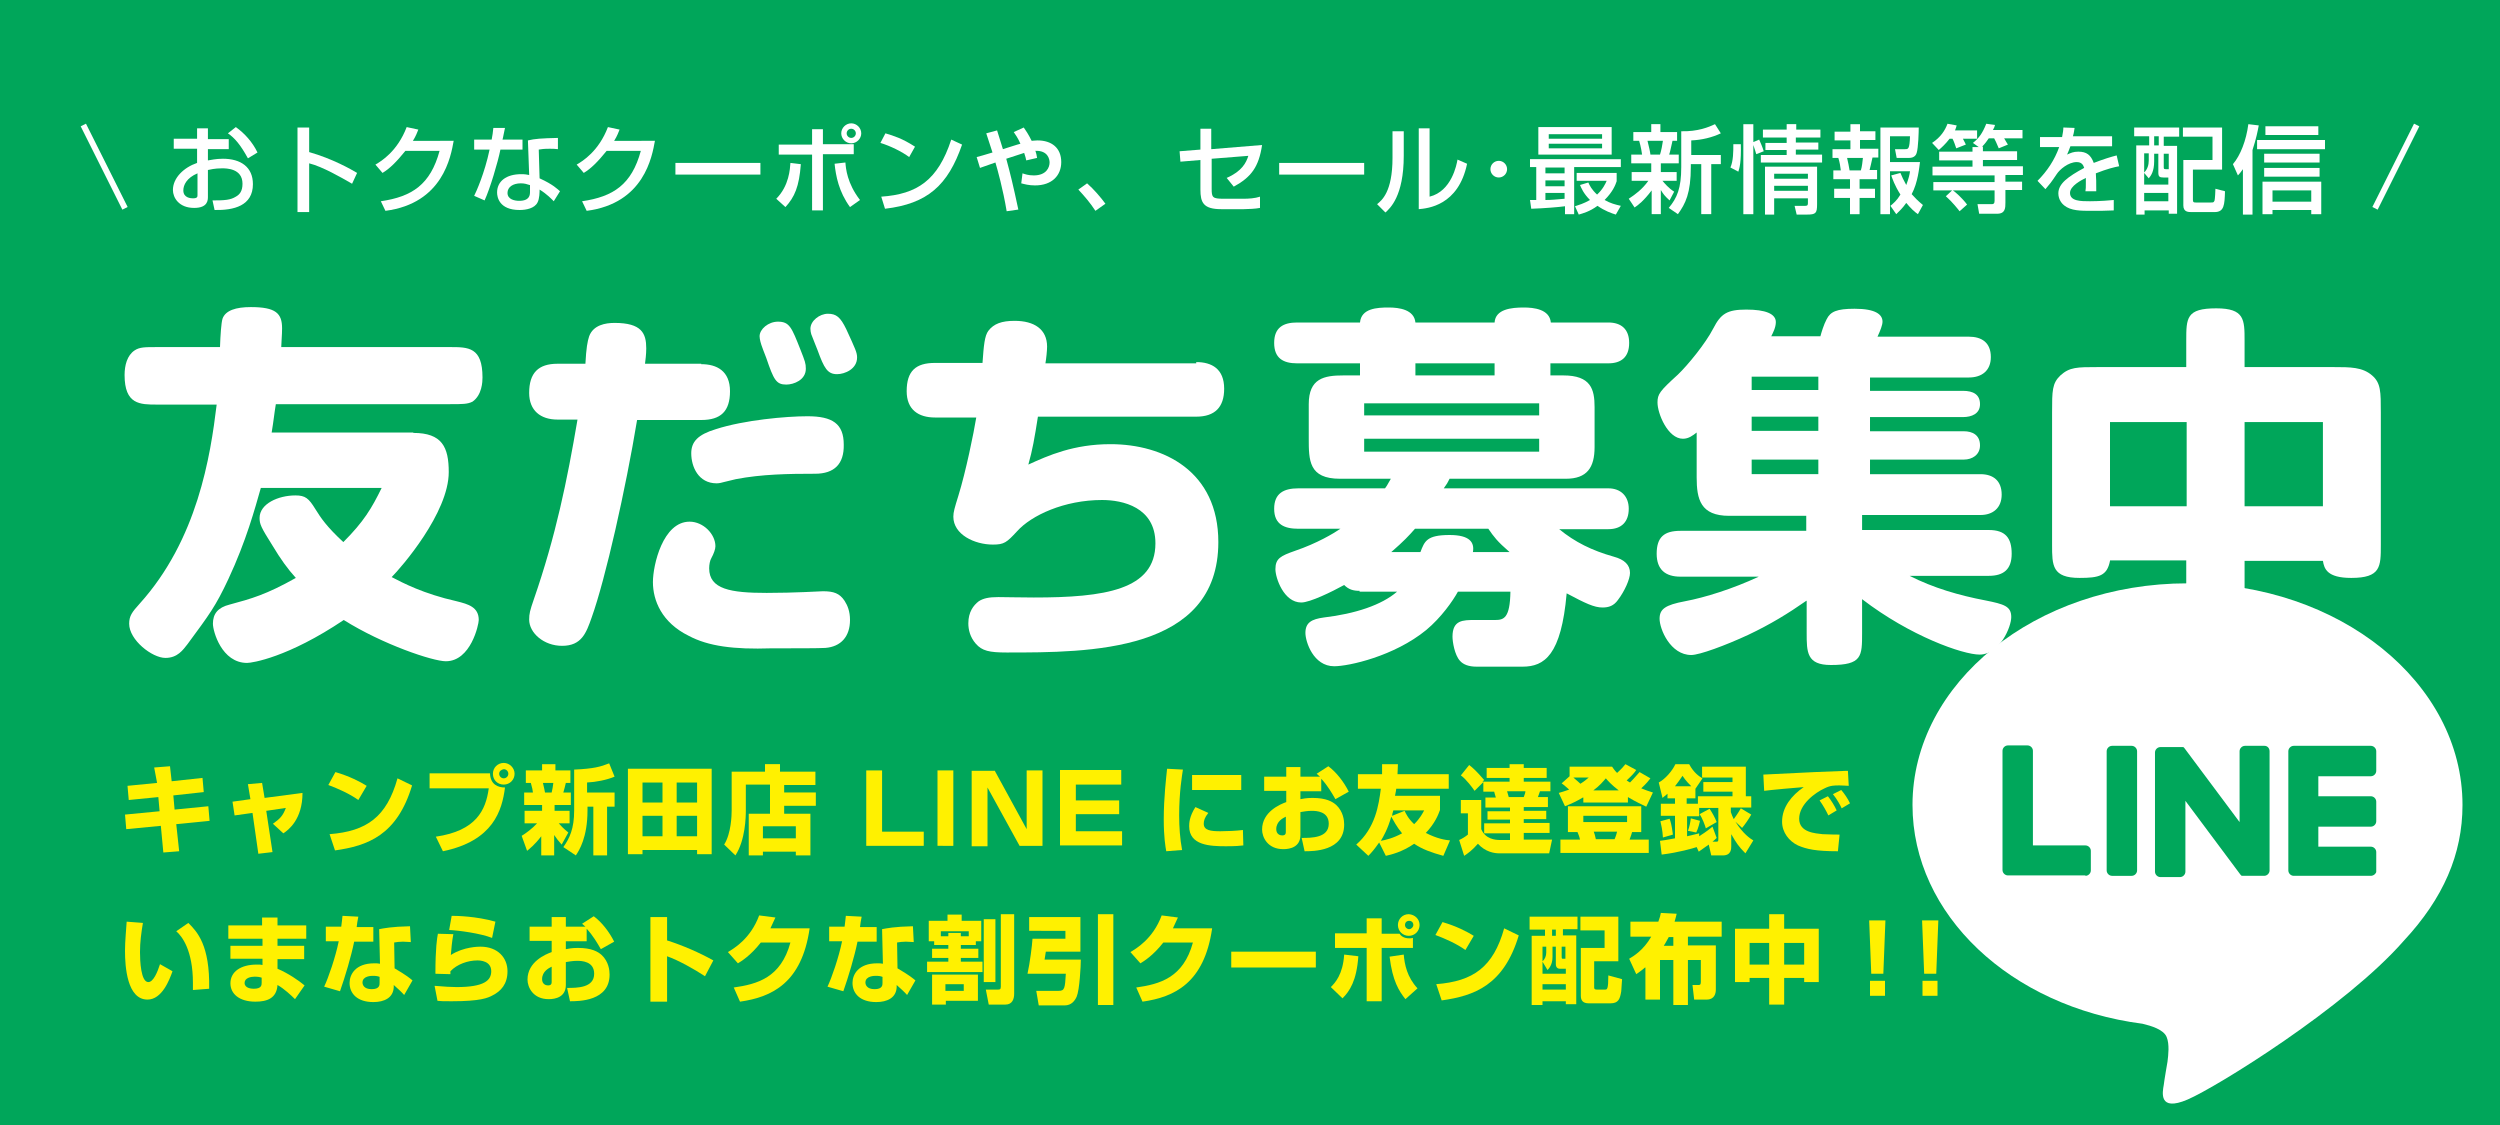 <?xml version="1.0" encoding="utf-8"?>
<!-- Generator: Adobe Illustrator 25.3.1, SVG Export Plug-In . SVG Version: 6.00 Build 0)  -->
<svg version="1.1" id="レイヤー_1" xmlns="http://www.w3.org/2000/svg" xmlns:xlink="http://www.w3.org/1999/xlink" x="0px"
	 y="0px" viewBox="0 0 600 270" style="enable-background:new 0 0 600 270;" xml:space="preserve">
<style type="text/css">
	.st0{fill:#00A65A;}
	.st1{fill:none;stroke:#FFFFFF;stroke-width:1.417;stroke-miterlimit:10;}
	.st2{fill:#FFF100;}
	.st3{fill:#FFFFFF;}
	.st4{fill:#00A75B;}
</style>
<rect class="st0" width="600" height="270"/>
<line class="st1" x1="20" y1="30" x2="30" y2="50"/>
<line class="st1" x1="580" y1="30" x2="570" y2="50"/>
<g>
	<path class="st2" d="M37,184.2l3.8-0.3l0.4,3.6l7.4-0.8l0.3,3.4l-7.3,0.8l0.3,3.4l8.1-0.8l0.3,3.5l-8,0.8l0.7,6.5l-3.8,0.3
		l-0.6-6.4l-8.3,0.8l-0.3-3.5l8.3-0.8l-0.3-3.4l-7.1,0.7l-0.3-3.4l7.1-0.7L37,184.2z"/>
	<path class="st2" d="M59.5,188.2l3.4-0.3l0.6,3.6l9.1-1.2c0,6.4-3.4,8.9-4.6,9.7l-2.5-2.3c1.7-1.2,2.4-1.9,3.1-3.8l-4.7,0.7
		l1.5,9.9l-3.4,0.4l-1.4-9.8l-4.3,0.6l-0.5-3.3l4.3-0.6L59.5,188.2z"/>
	<path class="st2" d="M86,192c-2.1-1.5-4.8-2.7-7.2-3.6l1.7-3.1c3.4,1,5.9,2.3,7.5,3.3L86,192z M79.1,200.2
		c8.9-0.7,13.7-4.1,16.3-13.4l3.5,1.7c-3.6,12-10.7,14.5-18.5,15.6L79.1,200.2z"/>
	<path class="st2" d="M117.6,185.6c0.1,2.7,1.9,3.4,3.6,3.4c-0.7,5.5-2.8,12.8-14.9,15.3l-1.7-3.5c9.7-1.4,12-6.4,12.7-11.6h-14.2
		v-3.6H117.6z M123.5,185.7c0,1.4-1.1,2.6-2.6,2.6s-2.6-1.1-2.6-2.6c0-1.5,1.2-2.6,2.6-2.6C122.3,183.1,123.5,184.3,123.5,185.7z
		 M119.8,185.7c0,0.6,0.5,1.1,1.1,1.1c0.6,0,1.1-0.5,1.1-1.1c0-0.6-0.5-1.1-1.1-1.1C120.3,184.7,119.8,185.1,119.8,185.7z"/>
	<path class="st2" d="M125.2,200.6c1-0.6,2.5-1.7,3.7-3h-3v-3h4.2v-1.4h-4.3v-3h2.1c0-0.3-0.2-1.3-0.5-2.3h-1.2v-3h3.9v-1.5h3.2v1.5
		h3.6v3h-1.1c-0.2,0.8-0.3,1.3-0.6,2.3h1.8v3h-3.9v1.4h3.6v3h-2.6c1.2,1.4,2,1.9,2.3,2.2l-1.6,2.9c-0.8-0.9-1.2-1.4-1.8-2.3v4.9
		h-3.1v-4.6c-1.6,2.1-2.8,3-3.4,3.5L125.2,200.6z M130.3,187.9c0.3,1.2,0.4,1.8,0.5,2.3h1.6c0.2-0.8,0.3-1.5,0.4-2.3H130.3z
		 M147.5,186.4c-1.9,0.8-4.5,1.3-6.6,1.4v2.4h6.6v3.4h-1.8v11.7h-3.3v-11.7h-1.4v0.9c0,6.5-2,9.6-2.8,10.8l-3-2
		c1.5-2.1,2.6-4.4,2.6-8.8v-9.8c4.7-0.2,6.4-0.7,8.4-1.5L147.5,186.4z"/>
	<path class="st2" d="M150.7,184.5h20.1V205h-3.5v-1h-13.1v1h-3.5V184.5z M154.2,187.8v4.8h4.8v-4.8H154.2z M154.2,195.8v4.9h4.8
		v-4.9H154.2z M162.4,192.6h4.9v-4.8h-4.9V192.6z M162.4,195.8v4.9h4.9v-4.9H162.4z"/>
	<path class="st2" d="M184.8,188.3H179v6.2c0,1.6-0.1,7.1-2.5,10.8l-2.7-2.6c1.7-2.7,1.8-7.1,1.8-8.2v-9.3h8v-1.8h3.6v1.8h8.5v3.2
		h-7.5v1.8h7.6v3.2h-7.6v1.9h6.3v10H191v-0.9h-7.9v0.9h-3.4v-10h5.1V188.3z M183.1,198.3v2.9h7.9v-2.9H183.1z"/>
	<path class="st2" d="M211.7,184.9v14.7h10v3.4h-13.8v-18.1H211.7z"/>
	<path class="st2" d="M228.8,184.9v18.1H225v-18.1H228.8z"/>
	<path class="st2" d="M238.7,184.9l7.7,14.1v-14.1h3.8v18.1h-5.5L237,189v14.1h-3.8v-18.1H238.7z"/>
	<path class="st2" d="M269.1,184.9v3.4h-10.9v3.8h10.4v3.3h-10.4v4.1h11.1v3.4h-14.9v-18.1H269.1z"/>
	<path class="st2" d="M283.9,184.7c-0.2,1.4-0.9,5.3-0.9,11c0,2.8,0.2,5.6,0.7,8.3l-3.8,0.3c-0.2-1.1-0.6-3.4-0.6-7.7
		c0-5.2,0.6-10.1,0.8-12.1L283.9,184.7z M290,195.1c-0.9,1.1-1.1,1.9-1.1,2.6c0,1.6,1.7,1.8,4,1.8c1.6,0,3.8-0.1,5.4-0.3l0.1,3.7
		c-0.7,0.1-1.9,0.2-4.2,0.2c-3.8,0-8.8-0.2-8.8-4.8c0-0.6,0-2.3,1.5-4.6L290,195.1z M297.9,186v3.6h-11.8V186H297.9z"/>
	<path class="st2" d="M318.8,183.9c1.9,1.4,3.7,3.7,4.9,6.1l-3.2,1.8c-0.8-1.4-1.9-3.3-3.4-4.9v3h-5v1.9c0.6-0.1,1.4-0.3,2.9-0.3
		c3.3,0,4.8,0.9,5.7,1.7c1.7,1.6,1.9,3.7,1.9,4.7c0,6.4-7.4,6.4-9.5,6.4l-0.7-3.2c2.4,0,6.5,0,6.5-3.4c0-3-3-3.1-4.1-3.1
		c-1,0-2.1,0.2-2.7,0.3v5.5c0,2.9-2.5,3.4-4.1,3.4c-3.8,0-5.1-2.9-5.1-4.7c0-4.3,4.4-6.1,5.8-6.6v-2.7h-5.3v-3.4h5.3v-2.3h3.4v2.3
		h4.7c-0.2-0.2-0.4-0.3-0.8-0.7L318.8,183.9z M308.6,196c-0.6,0.3-2.3,1.1-2.3,3c0,1.2,0.9,1.5,1.4,1.5c0.9,0,0.9-0.5,0.9-1V196z"/>
	<path class="st2" d="M346.4,205.4c-2.9-0.8-5.1-1.6-7-2.9c-2.9,2-5.5,2.6-6.8,2.9l-1.6-3.2c-1.2,1.7-1.8,2.4-2.6,3.2l-2.9-2.7
		c4.6-4,5.4-9.5,5.9-13.4h-5.5v-3.5h5.8c0-1,0-1.5,0-2.4h3.8c0,1.1-0.1,1.7-0.1,2.4h12.3v3.5h-12.6c0,0.3-0.1,0.6-0.3,1.7h10.8v3.4
		c-0.4,1.1-1.2,3.2-3.4,5.5c2.7,1.4,4.7,1.7,5.8,1.8L346.4,205.4z M331.4,201.8c1.1-0.2,2.9-0.6,5.1-1.8c-1.4-1.7-2-3-2.6-4
		C333.1,198.9,332,200.8,331.4,201.8z M337.1,194.6c0.3,0.6,0.8,1.8,2.3,3.2c1.5-1.5,2-2.6,2.4-3.3h-7.4c-0.2,0.7-0.3,1-0.3,1.3
		L337.1,194.6z"/>
	<path class="st2" d="M352.6,183.6c0.9,0.7,1.7,1.4,3.6,3.6l-0.4,0.4h6.5v-0.9h-5.5v-2.4h5.5v-0.9h3.4v0.9h5.5v2.4h-5.5v0.9h6.4v2.3
		h-2.5c-0.2,0.5-0.2,0.6-0.5,1.4h2.4v2.4h-5.8v0.9h5.4v2h-5.4v0.9h6.2v2.4h-6.2v1.6h6.8l-0.7,3.3h-12c-1.1,0-3.3-0.3-5.1-2.3
		c-1.4,1.6-2.4,2.3-3.3,2.9l-1.2-3.8c0.7-0.3,1.5-0.8,2.1-1.3v-5.1h-1.7v-3.2h4.9v7c1,2.4,3.4,2.6,4.5,2.6h2.4v-1.6h-6.2v-2.4h6.2
		v-0.9h-5.4v-2h5.4v-0.9h-5.9v-2.4h2.5c-0.1-0.4-0.3-0.9-0.4-1.4h-2.6v-2.3l-2.1,2.1c-0.4-0.6-2.1-2.9-3.3-3.7L352.6,183.6z
		 M361.7,189.9c0.1,0.4,0.3,1,0.4,1.4h3.6c0.2-0.5,0.4-1.1,0.4-1.4H361.7z"/>
	<path class="st2" d="M379.9,191.4c-1.5,0.9-2.8,1.5-4.3,2.1l-1.5-3.2c0.7-0.2,1.4-0.4,2.5-0.8c-1.1-1-1.4-1.2-1.8-1.5l1.9-1.7v-2.3
		h10.2c0.3,0.4,0.5,0.8,1.2,1.5c1.2-1.1,1.6-1.6,2-2.1l2.6,1.4c-0.4,0.6-0.9,1.2-2.3,2.5c0.4,0.3,0.5,0.3,0.8,0.5
		c1.2-1.2,1.8-2,2.3-2.5l2.6,1.5c-0.4,0.5-0.8,1.1-2.2,2.4c1,0.4,1.8,0.7,2.8,1l-1.6,3.4c-1-0.5-2.4-1.1-4.4-2.3v1.3h-10.7V191.4z
		 M393.9,193.5v6.2h-2.2c-0.3,1.1-0.5,1.4-0.6,1.8h4.6v3.2h-21.2v-3.2h4.7c-0.2-0.9-0.3-1-0.6-1.8h-2.3v-6.2H393.9z M377.6,186.6
		c1,0.9,1.3,1.1,1.7,1.5c1.1-0.7,1.4-1,2-1.5H377.6z M380,195.8v1.5h10.5v-1.5H380z M388.5,189.7c-1.7-1.3-2.6-2.3-3.1-2.9
		c-0.7,0.8-1.4,1.7-3,2.9H388.5z M382.5,199.6c0.2,0.6,0.3,0.8,0.5,1.8h4.5c0.1-0.3,0.3-0.6,0.6-1.8H382.5z"/>
	<path class="st2" d="M407.2,203.3c-0.9,0.3-4.3,1.3-8.4,1.8l-0.4-3.3c0.7-0.1,1.6-0.2,3.6-0.6v-5.4h-3.4v-2.9h3.4v-1.3h-1.8v-1.1
		c-0.5,0.4-0.7,0.6-1.2,1l-0.9-3.7c1.5-0.8,3.2-2.7,4-4.4h3.3c1.1,2.1,2.5,3,3.2,3.4l-1.7,2.5v2.3h-2.1v1.3h2.7v-1.8h8.3v-1.1h-7
		v-2.3h7v-1.1h-7.3v-2.6H419v7.1h1.3v2.7h-4.9v1.1c0.2,0.6,0.4,1.1,0.7,1.7c0.3-0.4,1.2-1.7,1.7-2.6l2.5,1.5
		c-0.6,1.1-1.6,2.5-2.2,3.2l-1.6-1.5c1.8,2.9,3.6,4.1,4.3,4.5l-1.9,3.1c-1.6-1.6-2.2-2.5-3.4-4.6v2.9c0,0.6,0,2.2-2,2.2h-2.8
		l-0.6-2.6c-0.8,0.6-1.6,1.1-2.4,1.7L407.2,203.3z M400.7,196.5c0.2,0.5,0.5,1.4,0.8,3.8l-2.4,0.7c-0.1-1.8-0.4-3-0.6-3.9
		L400.7,196.5z M405.9,188.7c-0.4-0.4-1.3-1.3-2.1-2.5c-0.6,0.9-1.1,1.6-1.8,2.5H405.9z M412,201.1c-0.4,0.4-0.6,0.6-1,0.9h0.8
		c0.5,0,0.6,0,0.6-0.6v-7.5h-4.6v2h-2.9v4.8c1.6-0.4,2.2-0.5,2.9-0.7v0.7c1.9-1.2,2.7-1.9,3.2-2.3L412,201.1z M408,197
		c0,0.1-0.4,1.8-0.9,2.8l-2-0.4c0.4-1,0.6-2.2,0.7-3L408,197z M410.3,194.1c0.6,0.9,1.3,2.1,1.7,3.2l-2.6,1.5
		c-0.2-0.7-0.8-2.4-1.5-3.4L410.3,194.1z"/>
	<path class="st2" d="M443.7,188.6c-0.5,0-1.3-0.1-2.2-0.1c-1.3,0-2.2,0-3.6,0.7c-2.2,1-6.1,3.8-6.1,7.3c0,3.3,3.9,3.5,5.6,3.7
		c2.4,0.1,3.2,0.1,4.1,0.1l-0.4,4c-5.3,0-7.5-0.5-9.6-1.4c-2.1-1-3.8-3.1-3.8-5.7c0-3.5,2.3-6.3,5.2-8.3c-1.5,0.1-8.1,0.7-9.5,0.9
		l-0.2-3.9c12.4-0.6,13.8-0.7,19.9-0.9c0,0,0.3,0,0.4,0L443.7,188.6z M438.8,195.7c-0.4-0.9-1.3-2.5-2.1-3.6l2-1
		c0.8,1,1.6,2.3,2.1,3.4L438.8,195.7z M442,194c-0.2-0.5-1.1-2.2-2.1-3.4l2-1c0.7,0.8,1.6,2.1,2.1,3.2L442,194z"/>
	<path class="st2" d="M34.3,221.5c-0.4,2.4-0.7,4.6-0.7,7c0,2.1,0.2,7.2,2,7.2c1.2,0,2.2-2.4,2.8-4.3l3,1.7c-0.7,2-2.5,6.8-6,6.8
		c-4.9,0-5.4-7.9-5.4-11.7c0-2.4,0.3-5.2,0.4-7L34.3,221.5z M46.3,237.6c0-0.5,0-0.9,0-1.7c0-7.8-2.6-11.2-4-12.4l2.9-2
		c2.1,2.1,5.2,5.3,5,15.8L46.3,237.6z"/>
	<path class="st2" d="M62.9,222.1v-1.9h3.7v1.9h6.9v3.2h-6.9v1.7H73v3.2h-6.4v2.3c2.6,1.1,5.2,2.9,6.5,4l-2.3,3.3
		c-0.9-0.9-2.6-2.5-4.2-3.4c-0.2,3.2-2.5,4-5.3,4c-3.9,0-6-1.9-6-4.4c0-2.8,2.5-4.5,6.3-4.5c0.8,0,1,0,1.4,0.1v-1.5h-7.7V227h7.7
		v-1.7h-8.2v-3.2H62.9z M62.9,234.7c-0.4-0.2-1-0.3-1.8-0.3c-0.9,0-2.4,0.3-2.4,1.5c0,1.3,1.7,1.4,2.2,1.4c1.9,0,1.9-0.9,1.9-1.5
		V234.7z"/>
	<path class="st2" d="M86,220c-0.1,0.4-0.4,2.2-0.4,2.5h4v3.5h-4.6c-0.7,3.5-2.2,8.5-3.4,11.9l-3.8-1.1c1-2.1,2.7-7,3.5-10.9h-3.1
		v-3.5h3.7c0.2-1.3,0.2-1.9,0.3-2.6L86,220z M98.6,226.1c-0.6,0-1.1-0.1-1.9-0.1c-0.8,0-1.5,0.1-2.1,0.2l0.1,6.2
		c2.9,1.7,3.7,2.4,4.3,2.9l-2,3.5c-0.6-0.7-1.5-1.5-2.5-2.4l0,0.5c-0.1,2.6-2.3,3.6-4.9,3.6c-3.8,0-5.7-2-5.7-4.6
		c0-2,1.4-4.7,5.9-4.7c0.6,0,1,0,1.4,0.1l-0.2-8.3c1.1-0.2,2.9-0.6,7.4-0.7L98.6,226.1z M91.2,234.5c-0.4-0.2-0.9-0.3-1.7-0.3
		c-0.3,0-2.5,0-2.5,1.6c0,0.5,0.3,1.6,2.2,1.6c1.9,0,1.9-1,1.9-1.5V234.5z"/>
	<path class="st2" d="M108.8,224.2c-0.3,1.6-0.5,3.6-0.6,5c3.1-2,6.7-2,7.1-2c4.2,0,6.5,2.7,6.5,5.9c0,3.1-1.6,4.8-3.6,5.8
		c-1.1,0.6-2.9,1.4-9.7,1.4c-2.1,0-2.6,0-3.5-0.1l-0.7-3.6c2.3,0.2,4.1,0.3,5.3,0.3c6.6,0,8.3-1.6,8.3-3.8c0-2.5-2.7-2.6-3.3-2.6
		c-2.3,0-4.9,0.9-6.5,2.6v0.7l-3.6-0.1c0-6.2,0.4-8.6,0.6-9.6L108.8,224.2z M118.1,225.1c-2.8-1.1-8-1.8-10.3-1.9l0.6-3.4
		c1.3,0,5.9,0.1,10.5,1.4L118.1,225.1z"/>
	<path class="st2" d="M142.5,219.9c1.9,1.4,3.7,3.7,4.9,6.1l-3.2,1.8c-0.8-1.4-1.9-3.3-3.4-4.9v3h-5v1.9c0.6-0.1,1.4-0.3,2.9-0.3
		c3.3,0,4.8,0.9,5.7,1.7c1.7,1.6,1.9,3.7,1.9,4.7c0,6.4-7.4,6.4-9.5,6.4l-0.7-3.2c2.4,0,6.5,0,6.5-3.4c0-3-3-3.1-4.1-3.1
		c-1,0-2.1,0.2-2.7,0.3v5.5c0,2.9-2.5,3.4-4.1,3.4c-3.8,0-5.1-2.9-5.1-4.7c0-4.3,4.4-6.1,5.8-6.6v-2.7h-5.3v-3.4h5.3v-2.3h3.4v2.3
		h4.7c-0.2-0.2-0.4-0.3-0.8-0.7L142.5,219.9z M132.4,232c-0.6,0.3-2.3,1.1-2.3,3c0,1.2,0.9,1.5,1.4,1.5c0.9,0,0.9-0.5,0.9-1V232z"/>
	<path class="st2" d="M160.1,220.2v5.5c3.8,1.2,7.9,3,11.1,4.8l-2,3.8c-2.4-1.6-6.3-3.8-9.1-4.8v10.9h-4v-20.3H160.1z"/>
	<path class="st2" d="M194.3,222.9c-1.9,13-9,16.4-16.7,17.5l-1.5-3.4c5.6-0.8,11.3-2.3,13.6-10.8h-7.1c-2.5,3.2-4.7,4.5-5.5,5
		l-2.4-2.7c1.3-0.8,5.4-3.1,7.5-8.8l3.9,0.5c-0.3,0.7-0.6,1.3-1.2,2.6H194.3z"/>
	<path class="st2" d="M206.8,220c-0.1,0.4-0.4,2.2-0.4,2.5h4v3.5h-4.6c-0.7,3.5-2.2,8.5-3.4,11.9l-3.8-1.1c1-2.1,2.7-7,3.5-10.9H199
		v-3.5h3.7c0.2-1.3,0.2-1.9,0.3-2.6L206.8,220z M219.3,226.1c-0.6,0-1.1-0.1-1.9-0.1c-0.8,0-1.5,0.1-2.1,0.2l0.1,6.2
		c2.9,1.7,3.7,2.4,4.3,2.9l-2,3.5c-0.6-0.7-1.5-1.5-2.5-2.4l0,0.5c-0.1,2.6-2.3,3.6-4.9,3.6c-3.8,0-5.7-2-5.7-4.6
		c0-2,1.4-4.7,5.9-4.7c0.6,0,1,0,1.4,0.1l-0.2-8.3c1.1-0.2,2.9-0.6,7.4-0.7L219.3,226.1z M211.9,234.5c-0.4-0.2-0.9-0.3-1.7-0.3
		c-0.3,0-2.5,0-2.5,1.6c0,0.5,0.3,1.6,2.2,1.6c1.9,0,1.9-1,1.9-1.5V234.5z"/>
	<path class="st2" d="M224.2,225.9h-1.3v-4.9h4.5v-1.5h3.4v1.5h4.7v4.9h-1.3v0.9h-3.6v0.9h4.2v2.2h-4.2v0.9h5.2v2.5h-13.3v-2.5h5.1
		v-0.9h-3.9v-2.2h3.9v-0.9h-3.4V225.9z M223.6,233.9h11.1v6.3h-7.7v0.9h-3.3V233.9z M227.6,224.7v-0.8h3v0.8h1.9v-1.2h-6.7v1.2
		H227.6z M226.9,236.2v1.6h4.4v-1.6H226.9z M236.1,220.6h2.8v15.1h-2.8V220.6z M240.2,219.4h3.2v19.1c0,1.2-0.4,2.6-2.1,2.6h-4
		l-0.7-3.6h2.9c0.4,0,0.7,0,0.7-0.7V219.4z"/>
	<path class="st2" d="M247,220.1h12.3v8.3H251c-0.1,0.9-0.2,1-0.3,1.9h8.7c0,1.5-0.3,7.3-1,8.9c-0.4,0.9-1.2,2.1-2.9,2.1h-6.2
		l-0.6-3.5h5.4c1.4,0,1.5-0.6,1.7-4.1h-9.2c0.6-2.7,1.1-6.8,1.2-8.4h7.9v-1.9H247V220.1z M263.5,219.4h3.7v21.8h-3.7V219.4z"/>
	<path class="st2" d="M290.9,222.9c-1.9,13-9,16.4-16.7,17.5l-1.5-3.4c5.6-0.8,11.3-2.3,13.6-10.8h-7.1c-2.5,3.2-4.7,4.5-5.5,5
		l-2.4-2.7c1.3-0.8,5.4-3.1,7.5-8.8l3.9,0.5c-0.3,0.7-0.6,1.3-1.2,2.6H290.9z"/>
	<path class="st2" d="M315.8,228.4v3.8h-20.3v-3.8H315.8z"/>
	<path class="st2" d="M319.4,236.9c1-1,2.9-3,3.2-7.8l3.4,0.4c-0.4,5.9-2.1,8.4-3.8,10.1L319.4,236.9z M331.6,220.5v3.6h4.3
		c0.3,0.5,1,1.1,2.3,1.1c0.3,0,0.6,0,0.9-0.1v2.4h-7.5v12.8h-3.6v-12.8h-7.6V224h7.6v-3.6H331.6z M336.9,229.1
		c0.2,2.4,0.8,5.4,3.3,8.1l-2.9,2.6c-1.5-1.9-3.1-4.3-3.8-10.2L336.9,229.1z M340.7,222c0,1.4-1.1,2.6-2.6,2.6
		c-1.4,0-2.6-1.1-2.6-2.6c0-1.4,1.1-2.6,2.6-2.6C339.6,219.5,340.7,220.6,340.7,222z M337.2,222c0,0.6,0.5,1,1,1s1-0.5,1-1
		c0-0.6-0.4-1-1-1C337.6,221,337.2,221.4,337.2,222z"/>
	<path class="st2" d="M351.7,228c-2.1-1.5-4.8-2.7-7.2-3.6l1.7-3.1c3.4,1,5.9,2.3,7.5,3.3L351.7,228z M344.7,236.2
		c8.9-0.7,13.7-4.1,16.3-13.4l3.5,1.7c-3.6,12-10.7,14.5-18.5,15.6L344.7,236.2z"/>
	<path class="st2" d="M367.1,220h11.5v3h-3.5v1.5h3.2V241h-2.5v-0.7h-5.6v0.9h-2.6v-16.6h3.2v-1.5h-3.7V220z M372.6,227.2v2.5
		c0,1.9-0.9,2.8-1.2,3.1l-1.2-2v2.9h5.6v-1.2h-1.4c-1,0-1-0.9-1-1.2v-4.1H372.6z M370.2,227.2v3.5c0.6-0.5,0.9-1.3,0.9-2.1
		c0-0.5,0-1.1,0-1.4H370.2z M370.2,236.2v1.3h5.6v-1.3H370.2z M372.5,223.1v1.5h0.9v-1.5H372.5z M374.8,227.2v2.4
		c0,0.5,0.1,0.5,0.3,0.5h0.6v-2.9H374.8z M379.3,220h9.1v10.7h-5.8v6.2c0,0.3,0,0.6,0.6,0.6h2c0.5,0,0.8,0,0.8-3.4l3.3,0.9
		c0,0.4-0.2,2.4-0.2,2.9c-0.3,1.9-0.7,2.9-2.6,2.9h-5.2c-1.5,0-1.9-0.8-1.9-1.8v-11.5h5.7v-4.2h-5.8V220z"/>
	<path class="st2" d="M394.8,232.2c-0.9,0.8-1.4,1.1-2.1,1.6l-1.7-3.7c1-0.6,3.4-2,5.3-5.3h-5v-3.6h6.7c0.4-1.1,0.5-1.5,0.6-2.1
		l3.8,0.2c-0.1,0.6-0.3,1.1-0.5,1.9h11.3v3.6h-8.1v2.1h6.7v10.6c0,0.9-0.3,2.4-2.2,2.4h-3l-0.4-3.5h1.4c0.3,0,0.6,0,0.6-0.7v-5.3
		h-3.1v10.8h-3.5v-10.8h-3.2v9.5h-3.5V232.2z M401.6,227v-2.1h-1.1c-0.7,1.3-1,1.8-1.2,2.1H401.6z"/>
	<path class="st2" d="M416.4,222.9h8.2v-3.5h3.6v3.5h8.3v12.8H433v-1h-4.8v6.4h-3.6v-6.4h-4.7v1h-3.5V222.9z M419.9,226.3v5.2h4.7
		v-5.2H419.9z M428.2,226.3v5.2h4.8v-5.2H428.2z"/>
	<path class="st2" d="M452.5,220.9l-0.5,12.8h-2.9l-0.5-12.8H452.5z M452.4,235.4v3.6h-3.6v-3.6H452.4z"/>
	<path class="st2" d="M465.2,220.9l-0.5,12.8h-2.9l-0.5-12.8H465.2z M465,235.4v3.6h-3.6v-3.6H465z"/>
</g>
<g>
	<g>
		<g>
			<path class="st3" d="M591,193.2c0-29.4-29.6-53.2-66-53.2c-36.4,0-66,23.9-66,53.2c0,26.3,23.5,48.4,55.2,52.5
				c2.1,0.5,5.1,1.4,5.8,3.2c0.7,1.7,0.4,4.3,0.2,5.9c0,0-0.8,4.6-0.9,5.6c-0.3,1.7-1.3,6.5,5.7,3.5c7-3,38-22.2,51.9-38.1h0
				C586.4,215.6,591,205,591,193.2z"/>
		</g>
		<g>
			<path class="st4" d="M569,210.2h-18.5h0c-0.7,0-1.3-0.6-1.3-1.3v0v0v-28.6v0v0c0-0.7,0.6-1.3,1.3-1.3h0H569
				c0.7,0,1.3,0.6,1.3,1.3v4.7c0,0.7-0.6,1.3-1.3,1.3h-12.6v4.8H569c0.7,0,1.3,0.6,1.3,1.3v4.7c0,0.7-0.6,1.3-1.3,1.3h-12.6v4.8H569
				c0.7,0,1.3,0.6,1.3,1.3v4.7C570.3,209.6,569.7,210.2,569,210.2z"/>
			<path class="st4" d="M500.5,210.2c0.7,0,1.3-0.6,1.3-1.3v-4.7c0-0.7-0.6-1.3-1.3-1.3h-12.6v-22.7c0-0.7-0.6-1.3-1.3-1.3h-4.7
				c-0.7,0-1.3,0.6-1.3,1.3v28.6v0v0c0,0.7,0.6,1.3,1.3,1.3h0H500.5z"/>
			<path class="st4" d="M511.6,179h-4.7c-0.7,0-1.3,0.6-1.3,1.3v28.6c0,0.7,0.6,1.3,1.3,1.3h4.7c0.7,0,1.3-0.6,1.3-1.3v-28.6
				C512.9,179.6,512.3,179,511.6,179z"/>
			<path class="st4" d="M543.5,179h-4.7c-0.7,0-1.3,0.6-1.3,1.3v17l-13.2-17.7c0,0-0.1-0.1-0.1-0.1c0,0,0,0,0,0c0,0,0-0.1-0.1-0.1
				c0,0,0,0,0,0c0,0,0,0-0.1-0.1c0,0,0,0,0,0c0,0,0,0-0.1,0c0,0,0,0,0,0c0,0,0,0-0.1,0c0,0,0,0,0,0c0,0,0,0-0.1,0c0,0,0,0,0,0
				c0,0-0.1,0-0.1,0c0,0,0,0,0,0c0,0,0,0-0.1,0c0,0,0,0-0.1,0c0,0,0,0-0.1,0c0,0,0,0-0.1,0c0,0,0,0,0,0h-4.7c-0.7,0-1.3,0.6-1.3,1.3
				v28.6c0,0.7,0.6,1.3,1.3,1.3h4.7c0.7,0,1.3-0.6,1.3-1.3v-17l13.2,17.7c0.1,0.1,0.2,0.2,0.3,0.3c0,0,0,0,0,0c0,0,0.1,0,0.1,0
				c0,0,0,0,0,0c0,0,0,0,0.1,0c0,0,0,0,0.1,0c0,0,0,0,0,0c0,0,0.1,0,0.1,0c0,0,0,0,0,0c0.1,0,0.2,0,0.3,0h4.7c0.7,0,1.3-0.6,1.3-1.3
				v-28.6C544.7,179.6,544.2,179,543.5,179z"/>
		</g>
	</g>
</g>
<g>
	<path class="st3" d="M99.2,103.9c6.9,0,8.5,3.4,8.5,9.4c0,9.8-11.4,22.9-13.7,25.2c2.7,1.4,7.6,4,15.6,5.8c2.8,0.7,5.3,1.4,5.3,4.5
		c0,1.1-1.9,9.9-7.9,9.9c-3.1,0-15.1-4-24.5-9.9c-13.4,9-22,10.3-23.2,10.3c-6.1,0-8.2-7.6-8.2-9.4c0-2.4,1.2-3.9,4-4.6
		c5.2-1.4,8.8-2.4,15.9-6.4c-2-2.2-3.7-4.6-5.5-7.6c-2.9-4.6-3.2-5.3-3.2-6.8c0-3.4,4.5-5.4,8.6-5.4c2.4,0,3.2,0.7,4.8,3.3
		c1.3,2.1,2.7,4.2,6.7,7.9c4.9-4.9,6.8-8.1,9.2-13h-29c-1.4,4.9-3.5,12.7-7.8,21.9c-3.1,6.6-4.5,8.4-9.8,15.6
		c-1.1,1.4-2.4,3.3-5.3,3.3c-3.2,0-8.7-4.3-8.7-8.2c0-1.9,0.7-2.8,2.5-4.8c13.9-15.4,17-35.4,18.5-47.8H37.7c-4.1,0-7.8,0-7.8-7.1
		c0-2.3,0.6-4.7,2.4-5.9c1.2-0.8,2.4-0.8,5.4-0.8h15.1c0.1-2.9,0.3-5.8,0.6-6.8c0.7-2,3.2-2.8,6.8-2.8c6,0,7.5,1.5,7.5,5.1
		c0,1.6-0.2,3.6-0.2,4.5H108c4.4,0,7.8,0,7.8,7.3c0,1-0.1,4.2-2.4,5.8C112.2,97,111,97,108,97H66.2c-0.4,2.4-0.5,3.8-1,6.8H99.2z"/>
	<path class="st3" d="M168.3,87.4c3.7,0,6.9,1.6,6.9,6.5c0,4.8-2.2,6.9-6.9,6.9h-15.4c-2.7,16.4-7.6,38.2-10.9,47.4
		c-1.3,3.7-2.4,6.8-7.1,6.8c-4.4,0-7.9-3.1-7.9-6.3c0-1.4,0.2-2.2,1.1-4.8c5.3-15.3,8-28.5,10.5-43.2h-4.8c-4.1,0-6.8-2.2-6.8-6.4
		c0-4.8,2.2-7,6.8-7h6.7c0.2-3.8,0.5-5.4,0.9-6.6c1-2.7,3.9-3.2,6.1-3.2c6.5,0,7.6,2.5,7.6,6.1c0,1.4-0.2,3-0.3,3.7H168.3z
		 M165.3,152.6c-6.5-3.2-8.6-8.5-8.6-12.9c0-4.1,2.4-14.5,8.8-14.5c3.3,0,6.2,3,6.2,5.9c0,0.7-0.4,1.8-1,2.9
		c-0.3,0.5-0.5,1.5-0.5,2.4c0,5,5.1,5.9,13.8,5.9c2.9,0,7.1-0.1,9.1-0.2c0.7,0,3.8-0.2,4.4-0.2c2.6,0,4,0.5,5.2,2.3
		c0.7,1.1,1.3,2.5,1.3,4.6c0,4-2.2,6.4-5.9,6.7c-1.6,0.1-7,0.1-13,0.1C176.1,155.9,170,155.1,165.3,152.6z M195.6,113.7
		c-6.3,0-12.8,0.1-19,1.3c-0.5,0.1-2.1,0.5-2.9,0.7c-0.4,0.1-1,0.3-1.7,0.3c-4.4,0-6.1-4-6.1-7.2c0-2.8,1.6-4.5,5.9-5.8
		c6.8-2.2,16.9-3.1,22-3.1c6,0,8.7,1.8,8.7,6.8C202.6,111.3,200.3,113.7,195.6,113.7z M192.1,83.9c1.1,2.8,1.3,3.3,1.3,4.6
		c0,2.7-2.9,3.8-4.7,3.8c-2.4,0-3-1.1-4.8-6.4c-0.2-0.5-1.3-3.3-1.4-3.9c-0.1-0.4-0.2-0.9-0.2-1.3c0-1.7,2.1-3.5,4.4-3.5
		C189.5,77.2,190,78.6,192.1,83.9z M203.1,79c2.2,4.8,2.6,5.6,2.6,6.8c0,2.8-3,4-4.8,4c-2.3,0-3.1-1.4-4.7-5.8
		c-0.2-0.6-1-2.4-1.5-3.8c-0.1-0.4-0.2-0.8-0.2-1.3c0-1.9,2.2-3.6,4.2-3.6C200.7,75.3,201.7,76.1,203.1,79z"/>
	<path class="st3" d="M287.1,86.9c3.7,0,6.7,1.6,6.7,6.4c0,4.4-2.2,6.7-6.7,6.7h-38c-0.8,5.1-1.3,8-2.3,11.5
		c4.8-2.2,10.9-4.9,19.7-4.9c12.8,0,25.9,6.5,25.9,23.5c0,26.5-31,26.5-50.8,26.5c-4.2,0-5.9-0.4-7.4-2.1c-1.4-1.6-1.8-3.4-1.8-4.9
		c0-2.7,1.2-4.3,2.5-5.3c1.1-0.7,2.4-1,4.7-1c1.4,0,5.6,0.1,8.5,0.1c17,0,29.2-1.8,29.2-13c0-8.7-7.9-10.4-12.8-10.4
		c-9.1,0-17,3.7-20.4,7.5c-2.5,2.7-3.1,3.2-5.8,3.2c-4.4,0-9.5-2.4-9.5-6.7c0-1.1,0.3-2.1,1.2-5c1.8-5.8,3.7-15.1,4.3-18.8h-9.9
		c-4,0-6.8-1.9-6.8-6.3c0-4.9,2.2-6.8,6.8-6.8h11.4c0.3-4.2,0.5-6.5,1.4-7.7c1.3-1.7,3.2-2.4,6.3-2.4c4.7,0,7.8,2,7.8,6.2
		c0,0.9-0.2,2.9-0.4,4H287.1z"/>
	<path class="st3" d="M326.3,141.8c-1.5,0-2.6-0.3-3.7-1.4c-2.9,1.6-8.2,4.2-10.3,4.2c-4.2,0-6.2-5.9-6.2-8c0-2.6,1.3-3.2,4.7-4.4
		c5.3-1.8,9.3-4.2,10.9-5.3h-10.1c-3.3,0-5.8-1-5.8-4.8c0-3.7,2.3-4.9,5.8-4.9h20.8c0.4-0.5,0.6-0.9,1.4-2.3h-12.2
		c-7.5,0-7.5-4.4-7.5-9.7V97c0-6.2,3.7-6.9,8.3-6.9h4v-2.9h-15.1c-3.3,0-5.5-1.2-5.5-4.9s2.2-4.9,5.5-4.9h15.1
		c0.3-3.4,4.1-3.6,6.9-3.6c2.5,0,6.1,0.5,6.4,3.6h19c0.2-3.2,4-3.6,7-3.6c2.4,0,6.2,0.4,6.5,3.6H386c3.1,0,5,1.6,5,4.9
		c0,3.4-1.9,4.9-5,4.9h-13.9v2.9h3.1c6.6,0,7.5,3.3,7.5,7.6v9.6c0,4.9-1.8,7.6-6.9,7.6h-27.9c-0.5,1-0.6,1.2-1.4,2.3h39.5
		c3,0,4.9,1.9,4.9,4.9c0,3.1-1.7,4.9-4.9,4.9h-11.8c3.8,3.1,7.8,5.1,13.1,6.6c2.6,0.7,3.9,2,3.9,3.9c0,1.5-1.3,4.4-2.9,6.5
		c-1,1.4-2.2,1.8-3.7,1.8c-2,0-4.1-1-8.6-3.4c-1.3,14.8-5.3,17.6-10.6,17.6h-11c-1.9,0-3.2-0.5-4-1.4c-1.3-1.4-1.8-4.6-1.8-5.8
		c0-4,2.5-4,5.4-4h4.8c2.1,0,3.6-0.4,3.7-6.8h-12.6c-1.2,2.2-4,6.2-7.6,9.2c-7.7,6.3-18.6,8.7-22.1,8.7c-5,0-6.9-5.9-6.9-8
		c0-2.5,1.5-3.3,4.4-3.7c7.6-0.9,13.9-3,17.6-6.2H326.3z M327.4,96.8v2.9h42v-2.9H327.4z M327.4,105.3v3.1h42v-3.1H327.4z
		 M340.9,132.5c1-2.6,1.5-4.1,7-4.1c4.9,0,6,1.8,5.6,4.1h8.8c-3-2.6-3.8-3.7-5.1-5.6h-17.6c-1.5,1.7-2.6,2.9-5.7,5.6H340.9z
		 M358.7,87.2h-19v2.9h19V87.2z"/>
	<path class="st3" d="M433.5,144.2c-4.3,3-8.5,5.6-14,8.2c-5.4,2.5-11.6,4.8-13.6,4.8c-5,0-7.6-6.2-7.6-8.7c0-2.3,1.3-3.3,6.1-4.2
		c4.8-0.9,11.5-3,17.7-5.9h-18.8c-3.6,0-5.7-1.7-5.7-5.5c0-4,1.8-5.5,5.7-5.5h30.2v-3.6H415c-6.9,0-7.8-4-7.8-9.2v-10.8
		c-0.9,0.7-1.9,1.5-3.3,1.5c-3.6,0-6.1-6-6.1-8.7c0-2,0.5-2.7,4.9-6.7c2.3-2.2,6.6-7.4,8.5-11.1c1.8-3.5,3.3-4.5,7.9-4.5
		s7.1,1,7.1,3c0,1.3-0.7,2.6-1.1,3.4h11.8c0.2-0.8,0.8-2.8,1.5-4.1c0.9-1.8,2.4-2.5,6.7-2.5c5.1,0,6.7,1.4,6.7,3.1
		c0,0.8-0.5,2.1-1.2,3.6h21.9c3.1,0,5.3,1.4,5.3,4.9c0,3.2-2.1,4.9-5.3,4.9h-23.7v3.2h22.3c2.5,0,4.1,0.9,4.1,3.2s-2,3.1-4.1,3.1
		h-22.3v3.4h22.5c2.1,0,3.9,0.9,3.9,3.4c0,2.2-1.8,3.4-3.9,3.4h-22.5v3.5h26.5c3.1,0,5.1,1.6,5.1,4.9c0,3.2-2.1,4.9-5.1,4.9h-28.4
		v3.6h30.4c4,0,5.5,1.9,5.5,5.7c0,3.8-2,5.3-5.5,5.3h-19c5.7,2.9,11.9,4.7,18.2,5.9c4.5,0.9,6.2,1.4,6.2,4c0,2.3-2.7,9-7.6,9
		c-4,0-16.6-4.4-28.2-13.3v8.1c0,5.6,0,7.7-7.5,7.7c-5.8,0-5.8-3.1-5.8-7.7V144.2z M420.4,90.4v3.2h16v-3.2H420.4z M420.4,100v3.4
		h16V100H420.4z M420.4,110.3v3.5h16v-3.5H420.4z"/>
	<path class="st3" d="M506.4,134.6c-0.7,3.6-2.6,4.1-7.3,4.1c-6.6,0-6.6-3-6.6-7.9V99c0-5.2,0-7,2-8.9c2.2-2,4-2,9-2h21.2v-6.3
		c0-5.5,0-7.8,7.2-7.8c6.8,0,6.8,2.7,6.8,7.8v6.3h21.3c4.1,0,7,0,9.3,2c2.1,1.8,2.1,3.9,2.1,8.9v31.8c0,5.2,0,7.9-7.1,7.9
		c-5.8,0-6.5-2.2-6.8-4.1h-18.8V152c0,5.5,0,7.7-7.2,7.7c-6.8,0-6.8-2.6-6.8-7.7v-17.5H506.4z M506.4,101.3v20.2h18.4v-20.2H506.4z
		 M538.7,101.3v20.2h18.8v-20.2H538.7z"/>
</g>
<g>
	<path class="st3" d="M47.4,30.8h2.5v2.6h5v2.4h-5v2.7c0.7-0.1,1.9-0.4,3.6-0.4c4.3,0,7.2,2,7.2,6.1c0,5.2-4.6,6.3-9.2,6.2L51,48.1
		c3,0,4.3-0.1,5.6-0.9c0.9-0.5,1.6-1.3,1.6-3.1c0-3.7-3.9-3.7-4.9-3.7c-1.8,0-2.9,0.3-3.4,0.4v6.4c0,0.8,0,2.7-3.3,2.7
		c-3.7,0-5.1-2.5-5.1-4.3c0-2.9,2.6-5.4,5.8-6.5v-3.4h-5.6v-2.4h5.6V30.8z M47.4,41.6c-2.6,1.1-3.4,2.8-3.4,4.1
		c0,1.8,1.8,1.9,2.3,1.9c1.1,0,1.1-0.4,1.1-0.8V41.6z M56.6,30.5c2.1,1.5,4,3.6,5.2,6.1l-2.3,1.4c-1.8-3.3-3.2-4.9-4.8-6L56.6,30.5z
		"/>
	<path class="st3" d="M74.2,30.6v5.9c5.6,1.6,10,4.1,11.5,5l-1.2,2.6c-2.6-1.5-7.1-4.1-10.3-4.9v11.7h-2.8V30.6H74.2z"/>
	<path class="st3" d="M108.9,33.7c-0.7,3.9-2.6,15.1-16.4,16.9l-1.1-2.3c7.5-1.1,11.9-4,14.1-12.1h-8.2c-2.1,2.6-3.8,4.3-5.5,5.3
		l-1.7-2c1.4-0.8,5.3-3.2,7.5-9l2.8,0.6c-0.3,0.7-0.5,1.4-1.3,2.7H108.9z"/>
	<path class="st3" d="M121.2,30.7c-0.1,0.3-0.5,2.6-0.6,2.8h4.8v2.4h-5.3c-0.6,3-2.5,9.4-3.8,12.2l-2.5-1.1c0.5-1,2.5-5.4,3.7-11.1
		h-3.7v-2.4h4.2c0.2-1,0.3-1.8,0.4-2.8L121.2,30.7z M133.9,35.8c-0.8-0.1-1.2-0.1-2-0.1c-1.4,0-2,0.1-2.6,0.2l0.2,6.9
		c3.3,1.5,4.3,2.6,4.9,3.1l-1.5,2.4c-0.5-0.5-1.6-1.7-3.4-2.8c0,0.5,0,2.2-0.5,3.1c-0.7,1.4-2.7,1.8-4.3,1.8c-4.9,0-5.4-3.1-5.4-4.2
		c0-2.7,2.2-4.4,5.8-4.4c0.9,0,1.4,0.1,1.9,0.2l-0.3-8.3c1.7-0.4,3.1-0.5,7.2-0.6L133.9,35.8z M127.1,44.4c-0.6-0.2-1.2-0.4-2.1-0.4
		c-1.9,0-3.2,0.9-3.2,2.3c0,1.6,1.8,1.9,2.8,1.9c2.6,0,2.6-1.5,2.6-2.2V44.4z"/>
	<path class="st3" d="M157.2,33.7c-0.7,3.9-2.6,15.1-16.4,16.9l-1.1-2.3c7.5-1.1,11.9-4,14.1-12.1h-8.2c-2.1,2.6-3.8,4.3-5.5,5.3
		l-1.7-2c1.4-0.8,5.3-3.2,7.5-9l2.8,0.6c-0.3,0.7-0.5,1.4-1.3,2.7H157.2z"/>
	<path class="st3" d="M182.5,39.1v2.8h-20.4v-2.8H182.5z"/>
	<path class="st3" d="M186.3,47.7c3.1-3.1,3.3-7.2,3.4-8.6l2.5,0.3c-0.4,5.4-1.5,7.9-3.7,10.3L186.3,47.7z M197.5,31v3.6h7.4v2.4
		h-7.4v13.5h-2.6V37.1h-8v-2.4h8V31H197.5z M202.9,39c0.1,1.4,0.4,5,3.5,9l-2.4,1.7c-2.7-3.7-3.4-7.5-3.7-10.4L202.9,39z M206.7,32
		c0,1.3-1.1,2.4-2.4,2.4c-1.3,0-2.4-1.1-2.4-2.4s1.1-2.4,2.4-2.4C205.6,29.6,206.7,30.7,206.7,32z M203.2,32c0,0.6,0.5,1.1,1.1,1.1
		c0.6,0,1.1-0.5,1.1-1.1s-0.5-1.1-1.1-1.1C203.7,30.9,203.2,31.4,203.2,32z"/>
	<path class="st3" d="M218.2,37.7c-1.7-1.3-4.6-2.7-6.9-3.4l1.2-2.3c2,0.6,4,1.2,7.1,3.2L218.2,37.7z M211.5,47.2
		c8.6-0.6,13.6-3.9,16.8-13.7l2.6,1.2c-3.4,9.8-8.3,14.2-18.5,15.4L211.5,47.2z"/>
	<path class="st3" d="M245.7,30.6c0.5,0.7,1.1,1.6,1.9,3.2c0.3,0,0.7-0.1,1.4-0.1c3.4,0,5.7,1.8,5.7,5.2c0,3.2-2.2,5.6-6.3,5.6
		c-1.5,0-2.5-0.3-3.3-0.5l0.3-2.4c0.6,0.2,1.4,0.5,2.7,0.5c3.1,0,3.8-2,3.8-3.1c0-0.8-0.4-2.9-3.4-2.8c0.2,0.6,0.3,1,0.4,1.7
		l-2.6,0.6c-0.1-0.5-0.2-0.9-0.5-1.8c-1.6,0.5-2.8,0.9-4.3,1.4c1,3.7,1.6,6.1,2.9,12.2l-2.8,0.4c-0.9-5.4-2.2-10-2.7-11.7
		c-0.6,0.2-3.2,1.1-3.7,1.3l-0.8-2.6c1-0.3,1.6-0.4,3.8-1.1c-0.6-1.8-1-3.1-1.5-4.6l2.6-0.7c0.3,1,0.7,2.3,1.4,4.5
		c0.7-0.2,3.7-1.2,4.2-1.3c-0.6-1.4-1.2-2.2-1.6-2.8L245.7,30.6z"/>
	<path class="st3" d="M262.9,50.6c-1.3-2-2.7-3.6-4.1-5.1l2.1-1.5c1.6,1.4,3.4,3.5,4.4,4.9L262.9,50.6z"/>
	<path class="st3" d="M302.9,34.8c-0.8,5.3-2.6,7.7-6.8,10l-1.7-2.1c3.7-1.6,4.7-3.7,5.2-5.3l-8.8,0.7v7.2c0,2.1,0.2,2.4,2.9,2.4
		h4.7c1.3,0,2.8-0.1,4-0.5v2.7c-0.9,0.2-3,0.3-3.9,0.3h-5.4c-4.3,0-5-1.6-5-4.7v-7.1l-4.8,0.4l-0.2-2.5l5-0.4v-5h2.6v4.9L302.9,34.8
		z"/>
	<path class="st3" d="M327.4,39.1v2.8H307v-2.8H327.4z"/>
	<path class="st3" d="M336.9,37.4c0,9.7-3.3,12.6-4.4,13.6l-2-2c1.1-0.9,3.7-2.9,3.7-11.1v-6.4h2.7V37.4z M343.1,47.2
		c5.3-1.3,6.5-7.7,6.7-8.9l2.3,1c-2.1,10.1-9.5,10.7-11.6,10.9V30.8h2.6V47.2z"/>
	<path class="st3" d="M361.7,40.6c0,1.1-0.9,2-2,2c-1.1,0-2-0.9-2-2c0-1.1,0.9-2,2-2C360.8,38.6,361.7,39.5,361.7,40.6z"/>
	<path class="st3" d="M367.2,48h1.5v-7.9h-1.5v-1.9H389v1.9h-11.2v11.3h-2.2v-1.9c-1.4,0.2-5,0.5-8.1,0.6L367.2,48z M369.2,30.5
		h17.6v6.6h-17.6V30.5z M370.9,40.2v1.4h4.6v-1.4H370.9z M370.9,43.3v1.4h4.6v-1.4H370.9z M375.5,46.3h-4.6V48
		c1.4,0,2.3-0.1,4.6-0.3V46.3z M371.7,32.2v1.1h12.8v-1.1H371.7z M371.7,34.5v1.1h12.8v-1.1H371.7z M381.2,43.8
		c0.3,0.7,0.8,1.7,2.1,2.9c1.4-1.3,2-2.6,2.3-3.3h-7.2v-1.9h9.6v2c-0.3,0.9-0.9,2.5-2.9,4.5c1.4,0.8,2.6,1.1,3.9,1.4l-1.2,2.1
		c-1-0.3-2.7-0.9-4.4-2.1c-1.9,1.4-3.5,1.8-4.5,2.1l-0.9-2c0.9-0.3,2-0.6,3.6-1.5c-1.6-1.6-2.1-2.9-2.4-3.6L381.2,43.8z"/>
	<path class="st3" d="M390.9,47.7c1.5-1,3.2-2.2,4.7-4.3h-4v-2.1h4.7v-2.1h-4.8v-2.1h2.6c0-0.2-0.3-2-0.7-3.3h-1.4v-2.1h4.3v-1.9
		h2.2v1.9h4v2.1h-1.1c-0.5,2.1-0.5,2.4-0.8,3.3h2.3v2.1h-4.3v2.1h3.8v2.1h-3.4c0.5,0.6,1.5,1.8,2.8,2.6l-1.1,2.1
		c-1.2-1.1-1.5-1.5-2.1-2.5v5.8h-2.2v-5.7c-1.9,2.5-3.2,3.5-4.1,4.1L390.9,47.7z M395.4,33.8c0.3,1.1,0.7,3,0.7,3.3h2.3
		c0.3-0.9,0.6-2.5,0.7-3.3H395.4z M413,32c-2.1,1-4.6,1.6-7.1,1.7v3.5h7.1v2.2h-2.3v12h-2.4v-12h-2.5V40c0,6.4-1.3,8.9-3.1,11.4
		l-2.2-1.5c2-2.4,3-4.7,3-9.8v-8.6c4,0.1,6.6-1,8.1-1.7L413,32z"/>
	<path class="st3" d="M415.3,40.2c0.7-1.6,0.7-3.8,0.7-5.6h1.8c0.1,4.3-0.3,5.7-0.6,6.6L415.3,40.2z M421.5,37
		c-0.1-0.4-0.3-1-0.7-2.2v16.6h-2.4V29.8h2.4v4.3l1.4-0.6c0.4,0.9,0.8,1.8,1.1,2.8L421.5,37z M436.8,33H431v1.2h5.4v1.7H431v1.2h6.3
		V39h-14.7v-1.8h6.2v-1.2h-5.1v-1.7h5.1V33h-5.7v-1.9h5.7v-1.3h2.3v1.3h5.8V33z M436.1,40v9c0,2.2-0.3,2.5-2.5,2.5h-2.4l-0.5-2.1
		h2.6c0.6,0,0.6-0.3,0.6-0.8v-1h-8.1v3.9h-2.2V40H436.1z M425.8,41.7v1.2h8.1v-1.2H425.8z M425.8,44.6v1.2h8.1v-1.2H425.8z"/>
	<path class="st3" d="M444.1,29.8h2.3v1.7h3.7v2.1h-3.7v2.1h4.4v2.1h-1.4c-0.1,0.6-0.6,2.6-0.7,3h1.8V43h-4.2v2.3h3.7v2.2h-3.7v3.9
		h-2.3v-3.9h-3.8v-2.2h3.8V43H440v-2.1h1.8c-0.1-0.9-0.3-2.1-0.6-3h-1.4v-2.1h4.3v-2.1h-3.8v-2.1h3.8V29.8z M443.3,37.9
		c0.3,1.3,0.4,1.8,0.6,3h2.7c0.3-0.9,0.4-2.2,0.5-3H443.3z M456.1,41.5c0.3,0.8,0.8,1.8,1.4,2.9c0.6-1.6,0.8-2.5,0.9-3.3h-4.8v10.3
		h-2.3V30.6h9.2c0,0.9-0.1,4.9-0.5,6.1c-0.1,0.4-0.5,1.2-1.8,1.2h-3l-0.4-2.1h2.4c0.8,0,1.1,0,1.2-3.1h-4.8v6.2h7.2
		c-0.2,1.4-0.5,4.9-2,7.7c0.8,0.9,1.5,1.6,2.7,2.6l-1.2,2.2c-0.9-0.6-1.8-1.5-2.8-2.7c-0.9,1.3-1.7,2-2.4,2.7l-1.4-2
		c0.7-0.6,1.5-1.2,2.4-2.7c-1.5-2.4-1.9-3.8-2.2-4.6L456.1,41.5z"/>
	<path class="st3" d="M467.9,33.3c-1,1.3-2,2.2-2.6,2.7l-1.6-1.7c2.1-1.4,3.1-3,3.7-4.6l2.2,0.4c-0.1,0.4-0.2,0.7-0.4,1.2h5.3v2
		h-3.4c0.5,0.9,0.6,1.2,0.7,1.4l-2.3,0.9c-0.2-0.6-0.6-1.8-0.9-2.3H467.9z M474.9,35.3l-1.4-1c1.4-1.1,2.3-2.3,3.2-4.6l2.1,0.3
		c-0.1,0.4-0.2,0.7-0.5,1.2h7.1v2H481c0.5,0.9,0.6,1,0.9,1.5l-2.2,0.9c-0.4-1-1-2.3-1.1-2.4h-1.3c-0.4,0.6-0.9,1.3-1.6,2h0.2v1.1
		h8.2v2.1h-8.2v1.5h9.6v2.1h-4.2v1.6h4v2h-4v3c0,1.3,0,2.7-2,2.7h-4.3l-0.4-2.3h3.4c0.4,0,0.7-0.1,0.7-0.8v-2.5h-10
		c0.5,0.3,2.3,1.9,3.4,3.4l-1.8,1.6c-0.3-0.4-1.8-2.3-3.3-3.6l1.5-1.4h-4.5v-2h14.7v-1.6h-14.9v-2.1h9.6v-1.5h-8v-2.1h8v-1.1H474.9z
		"/>
	<path class="st3" d="M497.9,30.7c-0.1,0.5-0.1,1-0.4,2h9.4v2.4h-10c-0.3,0.9-0.6,1.5-0.8,2c0.9-0.4,1.5-0.7,2.7-0.7
		c2,0,3,0.8,3.7,2.7c2.3-0.9,4.3-1.5,5.5-1.8l0.6,2.6c-1.1,0.2-2.8,0.6-5.6,1.7c0.1,1.1,0.1,2.2,0.1,4.3h-2.6
		c0.1-0.6,0.1-0.9,0.1-1.7c0-0.6,0-1.1,0-1.5c-1,0.5-3.8,1.9-3.8,3.6c0,2,2.6,2,4.8,2c0.3,0,2.6,0,5.7-0.3v2.5
		c-1.7,0.1-3.7,0.1-5.4,0.1c-2.5,0-4.9,0-6.5-1.3c-0.4-0.3-1.4-1.3-1.4-2.9c0-2.3,2.3-4,6.2-6.1c-0.2-0.7-0.6-1.4-1.8-1.4
		c-2,0-4.1,1.8-4.8,2.9c-1.4,2.1-1.6,2.3-2.7,3.6l-1.9-2c2.3-2.3,4.1-5,5.2-8.1h-4.6v-2.4h5.3c0.2-1.1,0.3-1.6,0.3-2.3L497.9,30.7z"
		/>
	<path class="st3" d="M512.1,30.6H523v2.2h-3.7v2.2h3.2v16.3h-2v-0.8h-5.8v1h-2V34.9h3.1v-2.2h-3.6V30.6z M517,36.8v1.9
		c0,2.5-0.8,3.5-1.3,4.1l-1.1-1.3v2.8h5.8v-1.7h-1.2c-0.9,0-1.2-0.2-1.2-1.2v-4.5H517z M514.6,36.8v4.6c0.8-0.8,1.1-1.8,1.1-2.9
		v-1.7H514.6z M514.6,46.3v2h5.8v-2H514.6z M517,32.7v2.2h1.1v-2.2H517z M519.3,36.8V40c0,0.5,0,0.6,0.5,0.6h0.7v-3.7H519.3z
		 M523.9,30.6h9.4v10.1h-7v7.3c0,0.6,0.3,0.6,0.7,0.6h3.6c0.6,0,0.7,0,0.9-0.5c0.1-0.4,0.2-2.3,0.2-2.8l2.3,0.6
		c-0.1,3.3-0.2,5-2.5,5H526c-0.8,0-2,0-2-1.6V38.4h7v-5.6h-7.1V30.6z"/>
	<path class="st3" d="M538.3,40.6c-0.5,0.7-0.8,1.1-1.2,1.5l-1.2-2.7c1.8-2.1,3.2-5.7,3.7-9.6l2.5,0.3c-0.2,1.1-0.6,3.2-1.5,5.9
		v15.5h-2.3V40.6z M558,33.6v2.2h-16.3v-2.2H558z M557.1,43.6v7.8h-2.4v-1h-9.3v1H543v-7.8H557.1z M556.7,36.9v2.1h-13.3v-2.1H556.7
		z M556.7,40.3v2.1h-13.3v-2.1H556.7z M556.4,30.3v2.1h-12.7v-2.1H556.4z M545.4,45.7v2.7h9.3v-2.7H545.4z"/>
</g>
</svg>
